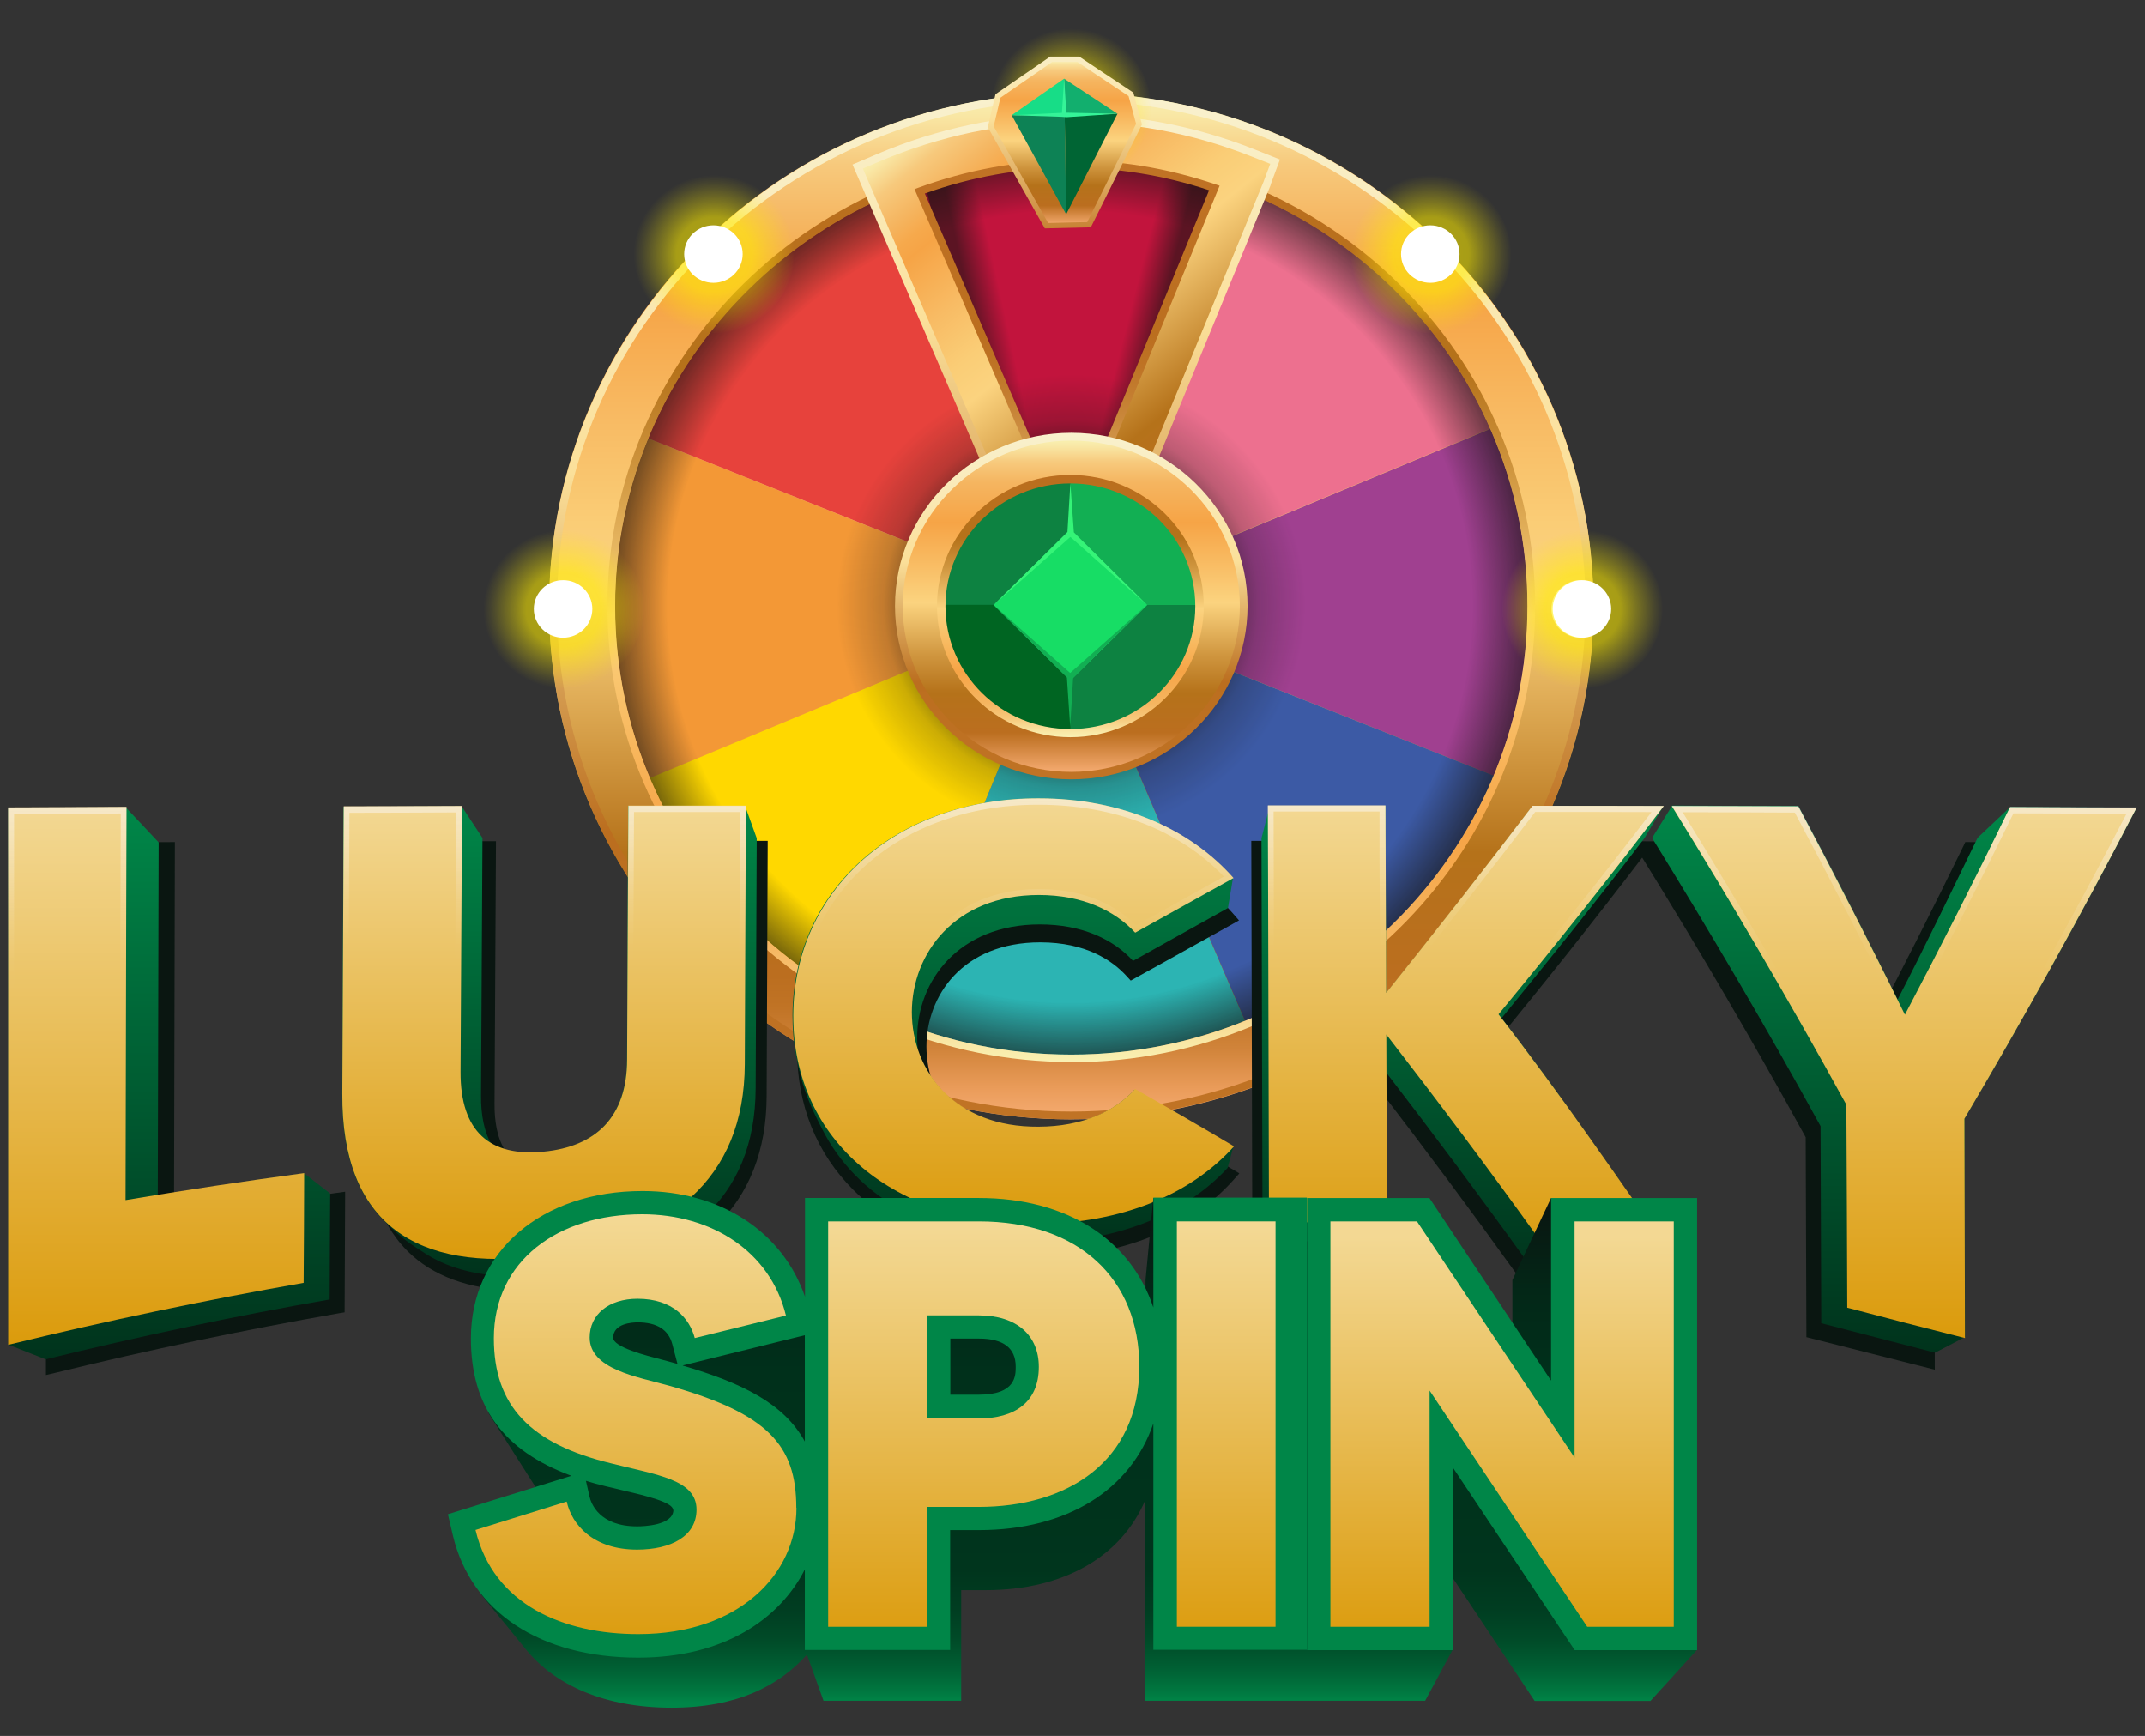 <svg width="131" height="106" viewBox="0 0 131 106" fill="none" xmlns="http://www.w3.org/2000/svg">
<rect x="0" y="0" width="131" height="106" fill="#333333" stroke="none"/>
<g clip-path="url(#clip0_745_57418)">
<g clip-path="url(#clip1_745_57418)">
<mask id="mask0_745_57418" style="mask-type:luminance" maskUnits="userSpaceOnUse" x="0" y="0" width="131" height="106">
<path d="M131 0H0V106H131V0Z" fill="white"/>
</mask>
<g mask="url(#mask0_745_57418)">
<path d="M65.426 68.351C83.039 68.351 97.318 54.318 97.318 37.008C97.318 19.698 83.039 5.665 65.426 5.665C47.813 5.665 33.534 19.698 33.534 37.008C33.534 54.318 47.813 68.351 65.426 68.351Z" fill="url(#paint0_linear_745_57418)"/>
<path d="M65.122 36.953L39.58 26.77C36.737 33.706 36.983 41.116 39.692 47.522L65.122 36.953Z" fill="#F39836"/>
<path d="M54.334 11.882C47.873 14.632 42.456 19.79 39.59 26.714C39.59 26.725 39.578 26.747 39.568 26.759L65.111 36.942L54.334 11.882Z" fill="#E7423C"/>
<path d="M75.607 11.517C68.472 8.756 60.863 9.098 54.334 11.881L65.111 36.941L75.607 11.517Z" fill="#C2143D"/>
<path d="M39.681 47.511C42.4 53.95 47.614 59.373 54.661 62.267L65.112 36.942L39.681 47.511Z" fill="#FFD800"/>
<path d="M75.607 11.517L65.112 36.941L91.014 26.172C88.216 19.789 82.968 14.432 75.889 11.616C75.799 11.583 75.698 11.55 75.597 11.505L75.608 11.516L75.607 11.517Z" fill="#ED708F"/>
<path d="M91.228 47.356C91.228 47.356 91.24 47.323 91.25 47.312C94.172 40.245 93.869 32.679 91.026 26.186L65.124 36.954L91.24 47.369L91.228 47.358V47.356Z" fill="#A04090"/>
<path d="M65.112 36.953L54.661 62.277C54.751 62.321 54.853 62.355 54.942 62.398C61.988 65.204 69.517 64.972 76.034 62.332L65.112 36.942V36.953Z" fill="#2CB4B3"/>
<path d="M65.123 36.953L76.045 62.343C82.708 59.648 88.305 54.436 91.237 47.368L65.123 36.953Z" fill="#3C5AA5"/>
<path style="mix-blend-mode:multiply" d="M56.357 10.611L60.976 30.292L65.551 30.38L60.966 10.445L56.358 10.611H56.357Z" fill="url(#paint1_linear_745_57418)"/>
<path style="mix-blend-mode:multiply" d="M69.169 30.215L73.935 11.274L69.9 9.175L64.888 28.79L69.169 30.215Z" fill="url(#paint2_linear_745_57418)"/>
<path style="mix-blend-mode:multiply" d="M65.427 64.397C80.819 64.397 93.296 52.134 93.296 37.008C93.296 21.882 80.819 9.619 65.427 9.619C50.035 9.619 37.558 21.882 37.558 37.008C37.558 52.134 50.035 64.397 65.427 64.397Z" fill="url(#paint3_radial_745_57418)"/>
<path style="mix-blend-mode:multiply" d="M65.426 50.934C73.32 50.934 79.72 44.645 79.72 36.885C79.72 29.126 73.32 22.837 65.426 22.837C57.532 22.837 51.131 29.126 51.131 36.885C51.131 44.645 57.532 50.934 65.426 50.934Z" fill="url(#paint4_radial_745_57418)"/>
<path d="M65.426 68.35C47.85 68.35 33.545 54.291 33.545 37.017C33.545 19.744 47.84 5.674 65.426 5.674C83.011 5.674 97.306 19.733 97.306 37.007C97.306 54.28 83.001 68.339 65.426 68.339V68.35ZM65.426 6.138C48.109 6.138 34.017 19.988 34.017 37.007C34.017 54.026 48.109 67.875 65.426 67.875C82.742 67.875 96.834 54.026 96.834 37.007C96.834 19.988 82.742 6.138 65.426 6.138Z" fill="url(#paint5_linear_745_57418)"/>
<path d="M65.426 64.849C49.806 64.849 37.097 52.358 37.097 37.007C37.097 21.655 49.806 9.176 65.426 9.176C81.045 9.176 93.755 21.667 93.755 37.018C93.755 52.37 81.045 64.861 65.426 64.861V64.849ZM65.426 9.64C50.065 9.64 37.569 21.921 37.569 37.018C37.569 52.116 50.065 64.397 65.426 64.397C80.787 64.397 93.284 52.116 93.284 37.018C93.284 21.921 80.788 9.64 65.426 9.64Z" fill="url(#paint6_linear_745_57418)"/>
<path d="M77.394 11.198L65.415 40.333L52.391 10.171L53.705 9.619C61.044 6.505 69.157 6.405 76.551 9.354L77.888 9.884L77.394 11.22V11.198ZM65.348 32.933L74.17 11.486C68.315 9.487 62.01 9.553 56.167 11.684L65.348 32.933Z" fill="url(#paint7_linear_745_57418)"/>
<path d="M77.608 11.285L65.415 40.95L52.065 10.049L53.593 9.397C60.987 6.261 69.168 6.162 76.619 9.122L78.169 9.74L77.596 11.286H77.608V11.285ZM65.404 39.713L77.159 11.12L77.575 10.005L76.451 9.563C69.113 6.647 61.067 6.747 53.786 9.828L52.695 10.292L65.404 39.713Z" fill="url(#paint8_linear_745_57418)"/>
<path d="M74.484 11.341L65.348 33.55L55.852 11.55L56.088 11.462C62.01 9.297 68.292 9.231 74.248 11.263L74.484 11.341ZM65.336 32.314L73.843 11.617C68.145 9.729 62.155 9.795 56.481 11.816L65.336 32.314Z" fill="url(#paint9_linear_745_57418)"/>
<path d="M65.37 11.396C68.089 11.396 70.293 9.23 70.293 6.559C70.293 3.888 68.089 1.722 65.37 1.722C62.651 1.722 60.448 3.888 60.448 6.559C60.448 9.23 62.651 11.396 65.37 11.396Z" fill="url(#paint10_radial_745_57418)"/>
<path d="M65.37 8.315C66.357 8.315 67.157 7.528 67.157 6.559C67.157 5.589 66.357 4.803 65.37 4.803C64.384 4.803 63.584 5.589 63.584 6.559C63.584 7.528 64.384 8.315 65.37 8.315Z" fill="white"/>
<path d="M43.57 20.353C46.289 20.353 48.492 18.187 48.492 15.516C48.492 12.845 46.289 10.679 43.57 10.679C40.851 10.679 38.648 12.845 38.648 15.516C38.648 18.187 40.851 20.353 43.57 20.353Z" fill="url(#paint11_radial_745_57418)"/>
<path d="M43.57 17.271C44.557 17.271 45.357 16.484 45.357 15.515C45.357 14.546 44.557 13.759 43.57 13.759C42.583 13.759 41.783 14.546 41.783 15.515C41.783 16.484 42.583 17.271 43.57 17.271Z" fill="white"/>
<path d="M34.389 42.022C37.108 42.022 39.312 39.856 39.312 37.185C39.312 34.514 37.108 32.348 34.389 32.348C31.67 32.348 29.467 34.514 29.467 37.185C29.467 39.856 31.67 42.022 34.389 42.022Z" fill="url(#paint12_radial_745_57418)"/>
<path d="M34.388 38.939C35.375 38.939 36.175 38.153 36.175 37.183C36.175 36.214 35.375 35.427 34.388 35.427C33.401 35.427 32.601 36.214 32.601 37.183C32.601 38.153 33.401 38.939 34.388 38.939Z" fill="white"/>
<path d="M96.532 42.022C99.251 42.022 101.454 39.856 101.454 37.185C101.454 34.514 99.25 32.348 96.532 32.348C93.814 32.348 91.609 34.514 91.609 37.185C91.609 39.856 93.812 42.022 96.532 42.022Z" fill="url(#paint13_radial_745_57418)"/>
<path d="M96.532 38.939C97.518 38.939 98.319 38.153 98.319 37.183C98.319 36.214 97.518 35.427 96.532 35.427C95.545 35.427 94.745 36.214 94.745 37.183C94.745 38.153 95.545 38.939 96.532 38.939Z" fill="white"/>
<path d="M96.612 42.022C99.331 42.022 101.535 39.856 101.535 37.185C101.535 34.514 99.331 32.348 96.612 32.348C93.893 32.348 91.689 34.514 91.689 37.185C91.689 39.856 93.893 42.022 96.612 42.022Z" fill="url(#paint14_radial_745_57418)"/>
<path d="M96.612 38.939C97.599 38.939 98.399 38.153 98.399 37.183C98.399 36.214 97.599 35.427 96.612 35.427C95.625 35.427 94.825 36.214 94.825 37.183C94.825 38.153 95.625 38.939 96.612 38.939Z" fill="white"/>
<path d="M87.351 20.353C90.07 20.353 92.273 18.187 92.273 15.516C92.273 12.845 90.07 10.679 87.351 10.679C84.632 10.679 82.428 12.845 82.428 15.516C82.428 18.187 84.632 20.353 87.351 20.353Z" fill="url(#paint15_radial_745_57418)"/>
<path d="M87.351 17.271C88.338 17.271 89.138 16.484 89.138 15.515C89.138 14.546 88.338 13.759 87.351 13.759C86.364 13.759 85.564 14.546 85.564 15.515C85.564 16.484 86.364 17.271 87.351 17.271Z" fill="white"/>
<path d="M65.427 47.2C71.155 47.2 75.799 42.636 75.799 37.007C75.799 31.377 71.155 26.813 65.427 26.813C59.698 26.813 55.054 31.377 55.054 37.007C55.054 42.636 59.698 47.2 65.427 47.2Z" fill="url(#paint16_linear_745_57418)"/>
<path d="M65.37 44.949C69.832 44.949 73.45 41.393 73.45 37.008C73.45 32.623 69.832 29.067 65.37 29.067C60.908 29.067 57.291 32.623 57.291 37.008C57.291 41.393 60.908 44.949 65.37 44.949Z" fill="#0D8241"/>
<path d="M65.426 47.588C59.492 47.588 54.66 42.839 54.66 37.008C54.66 31.177 59.492 26.428 65.426 26.428C71.36 26.428 76.191 31.177 76.191 37.008C76.191 42.839 71.36 47.588 65.426 47.588ZM65.426 26.902C59.75 26.902 55.132 31.442 55.132 37.018C55.132 42.595 59.75 47.134 65.426 47.134C71.101 47.134 75.719 42.595 75.719 37.018C75.719 31.442 71.101 26.902 65.426 26.902Z" fill="url(#paint17_linear_745_57418)"/>
<path d="M65.37 29.067C60.932 29.067 57.334 32.59 57.29 36.942H65.37V29.067Z" fill="#0D8241"/>
<path d="M65.37 36.942V44.96C69.831 44.96 73.451 41.404 73.451 37.02V36.954H65.37V36.943V36.942Z" fill="#0D8241"/>
<path d="M73.451 36.942C73.417 32.59 69.81 29.067 65.37 29.067V36.942H73.451Z" fill="#12AF53"/>
<path d="M57.291 36.942V37.008C57.291 41.393 60.909 44.949 65.371 44.949V36.93H57.291V36.942Z" fill="#006522"/>
<path d="M70.062 36.944L65.374 32.337L60.685 36.944L65.374 41.552L70.062 36.944Z" fill="#17DD65"/>
<path d="M65.37 45.014C60.875 45.014 57.223 41.425 57.223 37.008C57.223 32.591 60.876 29.002 65.37 29.002C69.864 29.002 73.517 32.591 73.517 37.008C73.517 41.425 69.864 45.014 65.37 45.014ZM65.37 29.52C61.168 29.52 57.74 32.877 57.74 37.019C57.74 41.16 61.157 44.517 65.37 44.517C69.583 44.517 73 41.16 73 37.019C73 32.877 69.583 29.52 65.37 29.52Z" fill="url(#paint18_linear_745_57418)"/>
<path d="M65.37 29.519L65.191 32.489L60.684 36.94L65.37 32.787L70.045 36.94L65.584 32.511L65.37 29.519Z" fill="#35F477"/>
<path d="M65.359 44.374L65.539 41.392L70.046 36.941L65.359 41.094L60.685 36.941L65.158 41.369L65.359 44.374Z" fill="#12AF53"/>
<path d="M60.504 7.73L63.909 13.77L66.516 13.704L69.562 7.575L69.068 5.753L65.865 3.611H64.202L60.954 5.853L60.516 7.731L60.504 7.73Z" fill="url(#paint19_linear_745_57418)"/>
<path d="M64.989 4.803L61.786 7.034L65.022 6.989L64.988 4.802L64.989 4.803Z" fill="#17DD87"/>
<path d="M61.786 7.033L65.113 13.086L65.023 6.99L61.787 7.035L61.786 7.033Z" fill="#0D8255"/>
<path d="M65.112 13.086L68.247 6.945L65.022 6.99L65.112 13.086Z" fill="#006534"/>
<path d="M64.988 4.803L65.022 6.99L68.247 6.945L64.988 4.803Z" fill="#12AF6E"/>
<path d="M69.743 7.597L66.619 13.881L63.809 13.947L60.325 7.763L60.797 5.752L64.135 3.456H65.911L69.215 5.653L69.743 7.597ZM66.405 13.55L69.383 7.565L68.923 5.864L65.809 3.788H64.247L61.1 5.963L60.685 7.719L64.012 13.616L66.405 13.561V13.55Z" fill="url(#paint20_linear_745_57418)"/>
<path d="M64.843 7.133L61.786 7.034L64.855 6.891L64.989 4.804L65.124 6.88L68.248 6.946L65.134 7.156L64.843 7.133Z" fill="#35F498"/>
<path d="M10.627 74.33L10.681 51.419L2.805 51.452V83.963L3.404 83.822C9.092 82.425 14.889 81.214 20.644 80.2L21.046 80.134L21.079 72.77L20.525 72.846C17.228 73.294 13.9 73.796 10.627 74.341V74.33Z" fill="#0A1611"/>
<path d="M38.971 66.682C38.96 69.694 37.492 71.286 34.511 71.58C33.097 71.722 32.02 71.46 31.313 70.817C30.562 70.129 30.193 68.974 30.203 67.38L30.291 51.365L22.415 51.387L22.328 68.669C22.307 72.29 23.274 74.985 25.199 76.687C26.799 78.095 29.061 78.814 31.91 78.814C32.748 78.814 33.651 78.748 34.585 78.629C42.569 77.636 46.8 73.588 46.821 66.934L46.886 51.344H39.044L38.967 66.694V66.683L38.971 66.682Z" fill="#0A1611"/>
<path d="M69.404 67.97L69.067 67.785L68.806 68.069C67.588 69.4 65.76 70.12 63.509 70.132C61.355 70.132 59.561 69.487 58.332 68.255C57.201 67.132 56.58 65.583 56.58 63.902C56.58 60.837 58.766 57.542 63.53 57.542C66.326 57.542 67.936 58.655 68.795 59.594L69.056 59.878L71.242 58.667C72.547 57.947 73.841 57.216 75.147 56.496L75.668 56.202L75.277 55.754C72.535 52.645 68.358 50.933 63.529 50.933H63.454C54.926 50.933 48.715 56.464 48.682 64.09C48.672 67.45 49.857 70.418 52.131 72.676C54.785 75.316 58.743 76.778 63.258 76.778H63.508C68.435 76.734 72.612 75.076 75.298 72.087L75.69 71.65L75.179 71.345C73.362 70.275 71.469 69.174 69.392 67.995L69.403 67.973L69.404 67.97Z" fill="#0A1611"/>
<path d="M128.509 51.452L120.024 51.419L119.895 51.692C118.045 55.489 116.131 59.285 114.194 62.962C112.334 59.198 110.377 55.391 108.376 51.638L108.234 51.387L92.147 51.354L92.006 51.551C89.635 54.671 87.112 57.9 84.305 61.414L84.261 51.344H76.419L76.484 76.546L76.941 76.568C79.236 76.666 81.553 76.808 83.837 76.96L84.358 76.993L84.315 66.629C87.24 70.437 89.905 74.015 92.439 77.549L92.57 77.724L92.787 77.746C95.463 78.03 98.16 78.76 100.825 79.131L101.913 79.284L101.282 78.379C98.085 73.796 94.724 68.833 91.014 64.053C94.376 59.973 97.41 56.143 100.292 52.368C103.881 58.162 107.145 63.747 110.276 69.443L110.32 81.65L118.162 83.636L118.129 70.272C121.609 64.391 124.883 58.467 128.146 52.172L128.505 51.473V51.451L128.509 51.452Z" fill="#0A1611"/>
<path d="M18.577 71.646C15.608 72.05 12.584 72.541 9.636 73.021C9.647 67.097 9.69 51.436 9.69 51.436C9.149 50.85 7.722 49.346 7.722 49.346C7.722 49.346 1.293 49.349 0.511 49.357V82.108C1.218 82.382 2.077 82.73 2.784 83.004C8.495 81.607 14.367 80.352 20.133 79.349C20.133 77.298 20.154 74.93 20.166 72.879C19.665 72.487 19.121 72.083 18.577 71.646Z" fill="url(#paint21_linear_745_57418)"/>
<path d="M45.509 49.238C43.127 49.238 40.745 49.215 38.363 49.215C38.342 54.387 38.309 59.557 38.287 64.729C38.266 68.232 36.362 70.031 33.175 70.348C31.87 70.479 30.804 70.305 29.977 69.814C29.574 69.072 29.368 68.101 29.378 66.879C29.411 61.707 29.433 56.34 29.466 51.168L28.204 49.248C25.8 49.248 23.385 49.259 20.981 49.271C20.948 55.118 20.927 60.977 20.894 66.824C20.873 70.435 21.818 72.999 23.559 74.647C24.625 75.716 25.158 76.011 26.028 76.579C28.029 77.845 30.813 78.215 34.229 77.768C41.669 76.841 46.129 73.274 46.15 66.444C46.171 61.415 46.193 56.2 46.215 51.181L45.518 49.249L45.508 49.239L45.509 49.238Z" fill="url(#paint22_linear_745_57418)"/>
<path d="M75.332 70.032C73.374 68.875 71.253 67.654 69.296 66.541C68.034 67.905 66.065 68.81 63.422 68.821C59.408 68.854 56.95 66.759 56.059 64.14C56.026 63.879 56.015 63.616 56.015 63.355C56.015 59.897 58.549 56.448 63.509 56.448C66.065 56.448 67.98 57.343 69.198 58.674C71.133 57.594 73.059 56.525 74.995 55.445L75.299 53.623C72.645 50.623 68.424 48.758 63.399 48.758C54.709 48.724 48.432 54.376 48.4 62.002C48.4 62.831 48.465 63.638 48.607 64.412C49.053 66.693 49.531 67.631 50.38 69.267C52.631 73.403 57.428 75.923 63.454 75.857C68.283 75.813 72.405 74.101 74.972 71.318L75.32 70.031H75.331L75.332 70.032Z" fill="url(#paint23_linear_745_57418)"/>
<path d="M91.692 62.188C94.584 58.653 97.543 54.976 100.437 51.168L101.578 49.237C99.011 49.237 96.162 49.226 93.595 49.226C90.615 53.154 87.646 56.94 84.654 60.65C84.644 56.842 84.621 53.023 84.611 49.205H77.552L77.041 51.18C77.062 59.123 77.085 67.709 77.106 75.651C78.868 75.728 80.63 75.836 82.381 75.956L84.709 76.153C84.698 73.338 84.687 68.33 84.676 65.515C87.482 69.159 90.288 72.911 93.106 76.829C95.706 77.102 98.588 77.789 101.176 78.17L102.481 77.21C98.946 72.148 95.258 66.736 91.724 62.188H91.692Z" fill="url(#paint24_linear_745_57418)"/>
<path d="M120.014 81.65C120.003 77.865 119.992 71.908 119.982 68.297C123.473 62.405 126.965 56.121 130.489 49.313C128.074 49.313 125.17 49.291 122.766 49.28L120.776 51.156C119.221 54.353 117.448 58.041 115.893 61.03C113.87 56.95 111.847 53.011 109.824 49.214C107.311 49.214 104.635 49.204 102.123 49.192L100.895 51.167C104.267 56.623 107.822 62.634 111.184 68.765C111.194 72.289 111.217 77.264 111.227 80.799L118.179 82.598L120.016 81.638V81.649L120.014 81.65Z" fill="url(#paint25_linear_745_57418)"/>
<path d="M18.577 71.646C18.577 73.872 18.556 76.109 18.544 78.334C12.508 79.393 6.482 80.657 0.499 82.119V49.301C2.903 49.301 5.318 49.279 7.722 49.269C7.701 57.276 7.689 65.284 7.668 73.281C11.3 72.67 14.933 72.124 18.577 71.633V71.644V71.646Z" fill="url(#paint26_linear_745_57418)"/>
<path d="M45.551 49.193C45.53 54.452 45.508 59.71 45.487 64.968C45.465 72.038 40.843 75.725 33.142 76.686C25.452 77.689 20.862 74.744 20.906 66.79C20.939 60.942 20.96 55.084 20.993 49.236C23.397 49.236 25.812 49.226 28.216 49.214C28.183 54.625 28.162 60.026 28.128 65.437C28.107 69.124 29.945 70.641 33.187 70.325C36.385 70.019 38.288 68.219 38.299 64.707C38.321 59.535 38.354 54.364 38.375 49.193H45.554H45.551Z" fill="url(#paint27_linear_745_57418)"/>
<path d="M69.329 66.497C71.341 67.643 73.353 68.798 75.365 69.999C72.711 72.955 68.491 74.69 63.423 74.733C54.678 74.831 48.413 69.671 48.445 61.991C48.478 54.365 54.753 48.714 63.444 48.747C68.48 48.747 72.679 50.602 75.332 53.612C73.331 54.725 71.329 55.838 69.329 56.951C68.067 55.587 66.088 54.649 63.444 54.649C58.321 54.649 55.7 58.216 55.689 61.794C55.689 65.384 58.289 68.842 63.434 68.798C66.088 68.788 68.078 67.871 69.339 66.485L69.329 66.497Z" fill="url(#paint28_linear_745_57418)"/>
<path d="M94.063 75.76C90.931 71.386 87.787 67.207 84.665 63.17C84.676 67.098 84.698 71.014 84.709 74.942C82.305 74.767 79.901 74.637 77.498 74.527C77.477 66.082 77.454 57.639 77.433 49.184H84.612C84.623 52.991 84.645 56.81 84.656 60.628C87.635 56.907 90.617 53.122 93.597 49.205C96.272 49.205 98.948 49.205 101.614 49.215C98.252 53.645 94.891 57.856 91.519 61.937C95.174 66.628 98.828 71.952 102.483 77.189C99.688 76.807 96.881 76.055 94.076 75.76H94.065H94.063Z" fill="url(#paint29_linear_745_57418)"/>
<path d="M119.971 68.308C119.982 72.127 119.994 77.877 120.004 81.706C117.633 81.106 115.241 80.495 112.815 79.851C112.804 76.196 112.782 71.101 112.76 67.457C109.215 60.998 105.658 54.965 102.101 49.226C104.679 49.226 107.245 49.237 109.823 49.248C111.998 53.328 114.173 57.551 116.338 61.959C118.47 57.911 120.612 53.7 122.755 49.293C125.333 49.293 127.9 49.316 130.479 49.326C126.953 56.144 123.452 62.429 119.96 68.331L119.971 68.308Z" fill="url(#paint30_linear_745_57418)"/>
<g opacity="0.54">
<path d="M7.722 49.281C5.318 49.281 2.903 49.304 0.499 49.314V82.132C6.482 80.67 12.508 79.404 18.544 78.347C18.544 76.121 18.566 73.884 18.577 71.659C14.934 72.15 11.3 72.706 7.668 73.307C7.689 65.299 7.701 57.291 7.722 49.294V49.284V49.281ZM7.722 73.675C11.192 73.097 14.726 72.552 18.218 72.083L18.197 78.018C12.411 79.032 6.581 80.254 0.859 81.651V49.696C3.034 49.696 5.199 49.673 7.375 49.673L7.354 57.267L7.321 73.315V73.763L7.734 73.697L7.723 73.674L7.722 73.675Z" fill="url(#paint31_linear_745_57418)"/>
<path d="M38.297 64.718C38.276 68.221 36.383 70.021 33.184 70.338C32.913 70.36 32.64 70.381 32.39 70.381C29.65 70.381 28.116 68.821 28.137 65.45C28.17 60.038 28.191 54.638 28.224 49.227C25.82 49.227 23.405 49.238 21.001 49.249C20.968 55.097 20.947 60.955 20.914 66.803C20.881 73.764 24.384 76.894 30.42 76.894C31.28 76.894 32.193 76.828 33.161 76.709C40.861 75.749 45.474 72.051 45.505 64.992C45.527 59.733 45.549 54.474 45.57 49.215H38.391C38.37 54.387 38.337 59.557 38.316 64.729L38.295 64.718H38.297ZM38.689 56.962L38.722 49.586H45.194L45.129 64.98C45.108 71.515 41.061 75.334 33.099 76.327C32.153 76.447 31.239 76.511 30.401 76.511C27.324 76.511 24.996 75.672 23.473 74.024C21.982 72.409 21.243 69.988 21.254 66.802L21.341 49.63C23.516 49.63 25.681 49.619 27.857 49.608L27.813 57.3L27.77 65.438C27.77 67.216 28.172 68.58 28.998 69.474C29.782 70.326 30.913 70.751 32.37 70.751C32.631 70.751 32.914 70.74 33.197 70.707C36.732 70.369 38.614 68.296 38.636 64.717L38.679 56.96H38.69L38.689 56.962Z" fill="url(#paint32_linear_745_57418)"/>
<path d="M63.434 68.81H63.336C58.256 68.81 55.679 65.363 55.689 61.806C55.689 58.228 58.31 54.66 63.444 54.66H63.465C66.108 54.66 68.078 55.599 69.339 56.962C71.341 55.849 73.342 54.736 75.343 53.624C72.689 50.612 68.491 48.758 63.455 48.758H63.379C54.732 48.758 48.489 54.399 48.456 62.002C48.423 69.596 54.568 74.745 63.183 74.745H63.434C68.502 74.701 72.723 72.966 75.376 70.01C73.364 68.821 71.351 67.653 69.339 66.509C68.078 67.894 66.099 68.811 63.434 68.822V68.81ZM74.789 70.087C72.147 72.804 68.133 74.309 63.434 74.353H63.183C58.463 74.353 54.428 72.792 51.806 69.966C49.838 67.828 48.794 65.079 48.804 62.002C48.837 54.551 54.96 49.14 63.369 49.14H63.445C68.058 49.14 72.049 50.7 74.747 53.526C73.452 54.246 72.159 54.966 70.864 55.686L69.385 56.505C68.33 55.446 66.481 54.29 63.457 54.29H63.436C58.127 54.29 55.343 58.076 55.333 61.819C55.333 63.706 55.996 65.473 57.226 66.794C58.683 68.375 60.794 69.204 63.338 69.204H63.436C65.915 69.194 67.971 68.419 69.397 66.978C71.311 68.069 73.084 69.095 74.781 70.099L74.792 70.088L74.789 70.087Z" fill="url(#paint33_linear_745_57418)"/>
<path d="M101.611 49.216C98.936 49.216 96.259 49.206 93.594 49.206C90.614 53.134 87.645 56.919 84.653 60.629C84.642 56.821 84.62 53.003 84.609 49.185H77.43C77.452 57.629 77.474 66.073 77.495 74.528C79.899 74.638 82.303 74.768 84.706 74.943C84.696 71.015 84.673 67.099 84.663 63.171C87.795 67.219 90.927 71.386 94.06 75.761C96.867 76.056 99.673 76.808 102.468 77.19C98.813 71.953 95.159 66.64 91.504 61.938C94.876 57.846 98.237 53.646 101.598 49.216H101.609H101.611ZM101.676 76.698C99.207 76.37 96.705 75.661 94.236 75.4C91.354 71.385 88.308 67.293 84.926 62.919L84.294 62.1V63.159L84.327 69.04L84.349 74.516C82.184 74.363 80.009 74.243 77.845 74.145L77.78 49.554H84.252V52.751L84.296 60.617V61.631L84.915 60.868C88.168 56.82 91.06 53.122 93.758 49.577C96.129 49.577 98.49 49.577 100.861 49.587C97.881 53.493 94.726 57.454 91.246 61.676L91.039 61.927L91.235 62.178C95.009 67.022 98.425 72.051 101.677 76.688V76.699L101.676 76.698Z" fill="url(#paint34_linear_745_57418)"/>
<path d="M130.489 49.303C127.91 49.303 125.345 49.28 122.766 49.27C120.624 53.677 118.481 57.889 116.349 61.937C114.184 57.529 112.009 53.307 109.833 49.226C107.256 49.226 104.689 49.215 102.112 49.204C105.669 54.942 109.225 60.975 112.771 67.434C112.782 71.089 112.804 76.184 112.825 79.828C115.229 80.253 117.621 81.192 120.015 81.683C120.004 77.865 119.992 72.115 119.983 68.286C123.474 62.395 126.977 56.099 130.501 49.281L130.49 49.304L130.489 49.303ZM119.612 68.307L119.644 81.236C117.502 80.799 115.327 79.894 113.163 79.511L113.13 71.079V67.434L113.119 67.337L113.065 67.249C109.833 61.358 106.451 55.575 102.764 49.597C105.048 49.597 107.333 49.608 109.616 49.619C111.824 53.765 113.978 57.977 116.024 62.123L116.328 62.734L116.644 62.134C118.786 58.065 120.919 53.865 122.964 49.664C125.27 49.664 127.565 49.687 129.871 49.687C126.553 56.08 123.204 62.113 119.657 68.102L119.603 68.2V68.309H119.614L119.612 68.307Z" fill="url(#paint35_linear_745_57418)"/>
</g>
<path d="M100.817 78.16L94.726 73.152L92.366 78.16V88.197L85.676 78.16L70.438 73.152L69.959 78.16V83.823C68.512 80.288 64.999 78.16 60.225 78.16H50.305L50.066 82.743C48.533 79.677 45.269 77.768 41.256 77.768C35.49 77.768 31.466 81.225 31.466 86.179C31.466 86.67 31.499 87.139 31.553 87.587L29.813 86.256L32.695 90.783C33.587 92.125 34.978 93.161 36.892 93.914L30.149 96.009L30.453 97.307C30.497 97.471 30.551 97.634 30.595 97.798L29.269 97.22L32.031 100.613C33.891 102.959 37.035 104.278 41.016 104.278C44.997 104.278 47.564 102.947 49.282 101.039L50.294 103.853H58.701V97.1H60.202C64.977 97.1 68.48 95.037 69.938 91.612V103.853H87.036L88.711 100.754L87.036 100.624V93.827L93.725 103.864H100.796L103.623 100.765L100.796 78.17L100.817 78.16Z" fill="url(#paint36_linear_745_57418)"/>
<path d="M70.45 79.872C69.069 75.705 65.185 73.152 59.79 73.152H49.164V79.186C47.815 75.236 44.02 72.727 39.245 72.727C33.066 72.727 28.759 76.425 28.759 81.727C28.759 85.873 30.727 88.578 34.893 90.117L27.355 92.463L27.66 93.76C28.769 98.43 33 101.223 38.983 101.223C44.204 101.223 47.63 98.854 49.152 95.833V100.754H58.027V93.433H59.779C65.184 93.433 69.056 90.968 70.438 86.92V100.744H79.813V73.13H70.438V79.851L70.449 79.873L70.45 79.872ZM58.039 81.738H59.79C61.281 81.738 62.032 82.316 62.032 83.45C62.032 84.006 62.032 85.163 59.79 85.163H58.039V81.726V81.738ZM41.126 92.191C41.126 93.15 39.288 93.205 38.918 93.205C36.601 93.205 36.101 91.808 36.003 91.383L35.785 90.423C36.167 90.543 36.557 90.652 36.972 90.75C37.363 90.848 37.743 90.935 38.114 91.023C39.376 91.318 41.105 91.732 41.105 92.191H41.126ZM41.234 83.244C40.984 83.168 40.701 83.103 40.429 83.026C39.462 82.775 37.45 82.263 37.45 81.685C37.45 80.812 38.603 80.746 38.951 80.746C40.114 80.746 40.832 81.194 41.061 82.088L41.376 83.288C41.376 83.288 41.278 83.255 41.234 83.244ZM41.702 83.375L49.152 81.532V88.023C47.88 85.7 45.313 84.445 41.702 83.387V83.375Z" fill="url(#paint37_linear_745_57418)"/>
<path d="M94.726 73.153V84.303L87.297 73.153H79.824V100.766H88.732V89.616L96.172 100.766H103.645V73.153H94.726Z" fill="url(#paint38_linear_745_57418)"/>
<path d="M48.641 92.081C48.641 96.107 45.15 99.784 38.983 99.784C34.437 99.784 30.14 98.017 29.041 93.424L34.61 91.689C34.925 93.107 36.23 94.624 38.906 94.624C40.983 94.624 42.538 93.805 42.538 92.18C42.538 90.337 40.103 90.064 37.317 89.355C32.38 88.154 30.161 85.853 30.161 81.718C30.161 76.983 34.077 74.146 39.221 74.146C43.452 74.146 47.042 76.404 47.999 80.332L42.43 81.706C42.115 80.506 41.092 79.306 38.939 79.306C37.177 79.306 36.013 80.266 36.013 81.673C36.013 83.615 38.939 84.073 40.843 84.608C46.869 86.31 48.631 88.219 48.631 92.071L48.641 92.081Z" fill="url(#paint39_linear_745_57418)"/>
<path d="M69.579 83.462C69.579 89.299 65.141 92.015 59.779 92.015H56.603V99.335H50.577V74.581H59.779C65.913 74.581 69.579 78.115 69.579 83.45V83.462ZM63.444 83.462C63.444 81.553 62.106 80.32 59.779 80.32H56.603V86.615H59.779C61.964 86.615 63.444 85.622 63.444 83.473V83.462Z" fill="url(#paint40_linear_745_57418)"/>
<path d="M77.9 74.581V99.335H71.874V74.581H77.9Z" fill="url(#paint41_linear_745_57418)"/>
<path d="M102.22 74.581V99.335H96.934L87.309 84.913V99.335H81.251V74.581H86.537L96.162 89.004V74.581H102.22Z" fill="url(#paint42_linear_745_57418)"/>
</g>
</g>
</g>
<defs>
<linearGradient id="paint0_linear_745_57418" x1="65.426" y1="68.351" x2="65.426" y2="5.664" gradientUnits="userSpaceOnUse">
<stop stop-color="#F6AC72"/>
<stop offset="0.03" stop-color="#EA9C5A"/>
<stop offset="0.07" stop-color="#D08339"/>
<stop offset="0.11" stop-color="#C07325"/>
<stop offset="0.14" stop-color="#BB6E1F"/>
<stop offset="0.26" stop-color="#B5721A"/>
<stop offset="0.35" stop-color="#CF953E"/>
<stop offset="0.51" stop-color="#FBD37F"/>
<stop offset="0.58" stop-color="#FACD76"/>
<stop offset="0.68" stop-color="#F8BB64"/>
<stop offset="0.8" stop-color="#F6A446"/>
<stop offset="0.83" stop-color="#F6A94C"/>
<stop offset="0.87" stop-color="#F5B560"/>
<stop offset="0.93" stop-color="#F7C97C"/>
<stop offset="0.98" stop-color="#F9E8A6"/>
<stop offset="1" stop-color="#F9F1B3"/>
</linearGradient>
<linearGradient id="paint1_linear_745_57418" x1="71.674" y1="18.176" x2="57.908" y2="21.168" gradientUnits="userSpaceOnUse">
<stop offset="0.73" stop-color="#161412" stop-opacity="0"/>
<stop offset="0.87" stop-color="#161412" stop-opacity="0.6"/>
</linearGradient>
<linearGradient id="paint2_linear_745_57418" x1="59.529" y1="17.163" x2="72.349" y2="20.421" gradientUnits="userSpaceOnUse">
<stop offset="0.73" stop-color="#161412" stop-opacity="0"/>
<stop offset="0.87" stop-color="#161412" stop-opacity="0.6"/>
</linearGradient>
<radialGradient id="paint3_radial_745_57418" cx="0" cy="0" r="1" gradientUnits="userSpaceOnUse" gradientTransform="translate(65.346 37.025) scale(27.856 27.376)">
<stop offset="0.88" stop-color="#161412" stop-opacity="0"/>
<stop offset="1" stop-color="#161412" stop-opacity="0.6"/>
</radialGradient>
<radialGradient id="paint4_radial_745_57418" cx="0" cy="0" r="1" gradientUnits="userSpaceOnUse" gradientTransform="translate(65.402 36.898) scale(14.287 14.041)">
<stop offset="0.65" stop-color="#161412" stop-opacity="0.6"/>
<stop offset="0.8" stop-color="#161412" stop-opacity="0.22"/>
<stop offset="1" stop-color="#161412" stop-opacity="0"/>
</radialGradient>
<linearGradient id="paint5_linear_745_57418" x1="65.426" y1="68.35" x2="65.426" y2="5.674" gradientUnits="userSpaceOnUse">
<stop stop-color="#C07325"/>
<stop offset="0.28" stop-color="#BB6E1F"/>
<stop offset="0.63" stop-color="#FBE09A"/>
<stop offset="1" stop-color="#F9F1CE"/>
</linearGradient>
<linearGradient id="paint6_linear_745_57418" x1="65.426" y1="9.176" x2="65.426" y2="64.86" gradientUnits="userSpaceOnUse">
<stop stop-color="#BB6E1F"/>
<stop offset="0.24" stop-color="#B5721A"/>
<stop offset="0.35" stop-color="#CF953E"/>
<stop offset="0.51" stop-color="#FBD37F"/>
<stop offset="0.75" stop-color="#F6A446"/>
<stop offset="0.87" stop-color="#F5B560"/>
<stop offset="0.93" stop-color="#F7C97C"/>
<stop offset="0.98" stop-color="#F9E8A6"/>
<stop offset="1" stop-color="#F9F1B3"/>
</linearGradient>
<linearGradient id="paint7_linear_745_57418" x1="76.669" y1="31.417" x2="56.968" y2="6.544" gradientUnits="userSpaceOnUse">
<stop stop-color="#F6AC72"/>
<stop offset="0.07" stop-color="#D08339"/>
<stop offset="0.11" stop-color="#C07325"/>
<stop offset="0.14" stop-color="#BB6E1F"/>
<stop offset="0.26" stop-color="#B5721A"/>
<stop offset="0.35" stop-color="#CF953E"/>
<stop offset="0.51" stop-color="#FBD37F"/>
<stop offset="0.58" stop-color="#FACD76"/>
<stop offset="0.68" stop-color="#F8BB64"/>
<stop offset="0.8" stop-color="#F6A446"/>
<stop offset="0.83" stop-color="#F6A94C"/>
<stop offset="0.87" stop-color="#F5B560"/>
<stop offset="0.93" stop-color="#F7C97C"/>
<stop offset="0.98" stop-color="#F9E8A6"/>
<stop offset="1" stop-color="#F9F1B3"/>
</linearGradient>
<linearGradient id="paint8_linear_745_57418" x1="65.115" y1="40.95" x2="65.118" y2="6.971" gradientUnits="userSpaceOnUse">
<stop stop-color="#C07325"/>
<stop offset="0.63" stop-color="#FBE09A"/>
<stop offset="1" stop-color="#F9F1CE"/>
</linearGradient>
<linearGradient id="paint9_linear_745_57418" x1="65.168" y1="9.787" x2="65.164" y2="33.551" gradientUnits="userSpaceOnUse">
<stop stop-color="#C07325"/>
<stop offset="0.45" stop-color="#BB6E1F"/>
<stop offset="0.53" stop-color="#BE7325"/>
<stop offset="0.64" stop-color="#C78336"/>
<stop offset="0.77" stop-color="#D59E52"/>
<stop offset="0.9" stop-color="#EAC27A"/>
<stop offset="1" stop-color="#FBE09A"/>
</linearGradient>
<radialGradient id="paint10_radial_745_57418" cx="0" cy="0" r="1" gradientUnits="userSpaceOnUse" gradientTransform="translate(65.422 6.58) scale(4.92 4.835)">
<stop stop-color="#FFED00" stop-opacity="0.6"/>
<stop offset="0.47" stop-color="#FFED00" stop-opacity="0.57"/>
<stop offset="0.64" stop-color="#FFED00" stop-opacity="0.37"/>
<stop offset="0.89" stop-color="#FFED00" stop-opacity="0.1"/>
<stop offset="1" stop-color="#FFED00" stop-opacity="0"/>
</radialGradient>
<radialGradient id="paint11_radial_745_57418" cx="0" cy="0" r="1" gradientUnits="userSpaceOnUse" gradientTransform="translate(43.622 15.536) scale(4.92 4.835)">
<stop stop-color="#FFED00" stop-opacity="0.6"/>
<stop offset="0.47" stop-color="#FFED00" stop-opacity="0.57"/>
<stop offset="0.64" stop-color="#FFED00" stop-opacity="0.37"/>
<stop offset="0.89" stop-color="#FFED00" stop-opacity="0.1"/>
<stop offset="1" stop-color="#FFED00" stop-opacity="0"/>
</radialGradient>
<radialGradient id="paint12_radial_745_57418" cx="0" cy="0" r="1" gradientUnits="userSpaceOnUse" gradientTransform="translate(34.441 37.209) scale(4.92 4.835)">
<stop stop-color="#FFED00" stop-opacity="0.6"/>
<stop offset="0.47" stop-color="#FFED00" stop-opacity="0.57"/>
<stop offset="0.64" stop-color="#FFED00" stop-opacity="0.37"/>
<stop offset="0.89" stop-color="#FFED00" stop-opacity="0.1"/>
<stop offset="1" stop-color="#FFED00" stop-opacity="0"/>
</radialGradient>
<radialGradient id="paint13_radial_745_57418" cx="0" cy="0" r="1" gradientUnits="userSpaceOnUse" gradientTransform="translate(96.585 37.192) scale(0.562 0.552)">
<stop stop-color="#FFED00" stop-opacity="0.6"/>
<stop offset="0.47" stop-color="#FFED00" stop-opacity="0.57"/>
<stop offset="0.64" stop-color="#FFED00" stop-opacity="0.37"/>
<stop offset="0.89" stop-color="#FFED00" stop-opacity="0.1"/>
<stop offset="1" stop-color="#FFED00" stop-opacity="0"/>
</radialGradient>
<radialGradient id="paint14_radial_745_57418" cx="0" cy="0" r="1" gradientUnits="userSpaceOnUse" gradientTransform="translate(96.662 37.21) scale(4.92 4.835)">
<stop stop-color="#FFED00" stop-opacity="0.6"/>
<stop offset="0.47" stop-color="#FFED00" stop-opacity="0.57"/>
<stop offset="0.64" stop-color="#FFED00" stop-opacity="0.37"/>
<stop offset="0.89" stop-color="#FFED00" stop-opacity="0.1"/>
<stop offset="1" stop-color="#FFED00" stop-opacity="0"/>
</radialGradient>
<radialGradient id="paint15_radial_745_57418" cx="0" cy="0" r="1" gradientUnits="userSpaceOnUse" gradientTransform="translate(87.399 15.536) scale(4.92 4.835)">
<stop stop-color="#FFED00" stop-opacity="0.6"/>
<stop offset="0.47" stop-color="#FFED00" stop-opacity="0.57"/>
<stop offset="0.64" stop-color="#FFED00" stop-opacity="0.37"/>
<stop offset="0.89" stop-color="#FFED00" stop-opacity="0.1"/>
<stop offset="1" stop-color="#FFED00" stop-opacity="0"/>
</radialGradient>
<linearGradient id="paint16_linear_745_57418" x1="65.427" y1="47.2" x2="65.427" y2="26.813" gradientUnits="userSpaceOnUse">
<stop stop-color="#F6AC72"/>
<stop offset="0.12" stop-color="#BB6E1F"/>
<stop offset="0.24" stop-color="#B5721A"/>
<stop offset="0.35" stop-color="#CF953E"/>
<stop offset="0.51" stop-color="#FBD37F"/>
<stop offset="0.75" stop-color="#F6A446"/>
<stop offset="0.87" stop-color="#F5B560"/>
<stop offset="0.93" stop-color="#F7C97C"/>
<stop offset="0.98" stop-color="#F9E8A6"/>
<stop offset="1" stop-color="#F9F1B3"/>
</linearGradient>
<linearGradient id="paint17_linear_745_57418" x1="65.426" y1="47.588" x2="65.426" y2="26.428" gradientUnits="userSpaceOnUse">
<stop stop-color="#C07325"/>
<stop offset="0.28" stop-color="#BB6E1F"/>
<stop offset="0.63" stop-color="#FBE09A"/>
<stop offset="1" stop-color="#F9F1CE"/>
</linearGradient>
<linearGradient id="paint18_linear_745_57418" x1="65.37" y1="29" x2="65.37" y2="45.014" gradientUnits="userSpaceOnUse">
<stop stop-color="#BB6E1F"/>
<stop offset="0.24" stop-color="#B5721A"/>
<stop offset="0.35" stop-color="#CF953E"/>
<stop offset="0.51" stop-color="#FBD37F"/>
<stop offset="0.75" stop-color="#F6A446"/>
<stop offset="0.87" stop-color="#F5B560"/>
<stop offset="0.93" stop-color="#F7C97C"/>
<stop offset="0.98" stop-color="#F9E8A6"/>
<stop offset="1" stop-color="#F9F1B3"/>
</linearGradient>
<linearGradient id="paint19_linear_745_57418" x1="65.033" y1="13.771" x2="65.034" y2="3.611" gradientUnits="userSpaceOnUse">
<stop stop-color="#F6AC72"/>
<stop offset="0.12" stop-color="#BB6E1F"/>
<stop offset="0.24" stop-color="#B5721A"/>
<stop offset="0.35" stop-color="#CF953E"/>
<stop offset="0.51" stop-color="#FBD37F"/>
<stop offset="0.75" stop-color="#F6A446"/>
<stop offset="0.87" stop-color="#F5B560"/>
<stop offset="0.93" stop-color="#F7C97C"/>
<stop offset="0.98" stop-color="#F9E8A6"/>
<stop offset="1" stop-color="#F9F1B3"/>
</linearGradient>
<linearGradient id="paint20_linear_745_57418" x1="65.037" y1="15" x2="65.031" y2="2.707" gradientUnits="userSpaceOnUse">
<stop stop-color="#C07325"/>
<stop offset="0.63" stop-color="#FBE09A"/>
<stop offset="1" stop-color="#F9F1CE"/>
</linearGradient>
<linearGradient id="paint21_linear_745_57418" x1="10.338" y1="49.292" x2="10.338" y2="82.993" gradientUnits="userSpaceOnUse">
<stop offset="0.01" stop-color="#008648"/>
<stop offset="1" stop-color="#00331C"/>
</linearGradient>
<linearGradient id="paint22_linear_745_57418" x1="33.555" y1="49.169" x2="33.555" y2="77.94" gradientUnits="userSpaceOnUse">
<stop offset="0.01" stop-color="#008648"/>
<stop offset="1" stop-color="#00331C"/>
</linearGradient>
<linearGradient id="paint23_linear_745_57418" x1="61.866" y1="48.714" x2="61.866" y2="75.85" gradientUnits="userSpaceOnUse">
<stop offset="0.01" stop-color="#008648"/>
<stop offset="1" stop-color="#00331C"/>
</linearGradient>
<linearGradient id="paint24_linear_745_57418" x1="89.761" y1="49.158" x2="89.761" y2="78.161" gradientUnits="userSpaceOnUse">
<stop offset="0.01" stop-color="#008648"/>
<stop offset="1" stop-color="#00331C"/>
</linearGradient>
<linearGradient id="paint25_linear_745_57418" x1="115.691" y1="49.139" x2="115.691" y2="82.589" gradientUnits="userSpaceOnUse">
<stop offset="0.01" stop-color="#008648"/>
<stop offset="1" stop-color="#00331C"/>
</linearGradient>
<linearGradient id="paint26_linear_745_57418" x1="9.538" y1="82.12" x2="9.538" y2="49.27" gradientUnits="userSpaceOnUse">
<stop stop-color="#DB9B0C"/>
<stop offset="1" stop-color="#F3D893"/>
</linearGradient>
<linearGradient id="paint27_linear_745_57418" x1="33.228" y1="76.875" x2="33.228" y2="49.193" gradientUnits="userSpaceOnUse">
<stop stop-color="#DB9B0C"/>
<stop offset="1" stop-color="#F3D893"/>
</linearGradient>
<linearGradient id="paint28_linear_745_57418" x1="61.905" y1="74.736" x2="61.905" y2="48.747" gradientUnits="userSpaceOnUse">
<stop stop-color="#DB9B0C"/>
<stop offset="1" stop-color="#F3D893"/>
</linearGradient>
<linearGradient id="paint29_linear_745_57418" x1="89.957" y1="77.189" x2="89.957" y2="49.184" gradientUnits="userSpaceOnUse">
<stop stop-color="#DB9B0C"/>
<stop offset="1" stop-color="#F3D893"/>
</linearGradient>
<linearGradient id="paint30_linear_745_57418" x1="116.29" y1="81.706" x2="116.29" y2="49.226" gradientUnits="userSpaceOnUse">
<stop stop-color="#DB9B0C"/>
<stop offset="1" stop-color="#F3D893"/>
</linearGradient>
<linearGradient id="paint31_linear_745_57418" x1="9.538" y1="49.281" x2="9.538" y2="82.131" gradientUnits="userSpaceOnUse">
<stop stop-color="#F9F8FB" stop-opacity="0.95"/>
<stop offset="0.06" stop-color="#FAFAFC" stop-opacity="0.7"/>
<stop offset="0.12" stop-color="#FCFBFD" stop-opacity="0.49"/>
<stop offset="0.17" stop-color="#FDFCFD" stop-opacity="0.31"/>
<stop offset="0.21" stop-color="#FDFDFF" stop-opacity="0.18"/>
<stop offset="0.26" stop-color="white" stop-opacity="0.08"/>
<stop offset="0.3" stop-color="white" stop-opacity="0.02"/>
<stop offset="0.34" stop-color="white" stop-opacity="0"/>
</linearGradient>
<linearGradient id="paint32_linear_745_57418" x1="33.245" y1="49.217" x2="33.245" y2="76.894" gradientUnits="userSpaceOnUse">
<stop stop-color="#F9F8FB" stop-opacity="0.95"/>
<stop offset="0.06" stop-color="#FAFAFC" stop-opacity="0.7"/>
<stop offset="0.12" stop-color="#FCFBFD" stop-opacity="0.49"/>
<stop offset="0.17" stop-color="#FDFCFD" stop-opacity="0.31"/>
<stop offset="0.21" stop-color="#FDFDFF" stop-opacity="0.18"/>
<stop offset="0.26" stop-color="white" stop-opacity="0.08"/>
<stop offset="0.3" stop-color="white" stop-opacity="0.02"/>
<stop offset="0.34" stop-color="white" stop-opacity="0"/>
</linearGradient>
<linearGradient id="paint33_linear_745_57418" x1="61.916" y1="48.757" x2="61.916" y2="74.745" gradientUnits="userSpaceOnUse">
<stop stop-color="#F9F8FB" stop-opacity="0.95"/>
<stop offset="0.06" stop-color="#FAFAFC" stop-opacity="0.7"/>
<stop offset="0.12" stop-color="#FCFBFD" stop-opacity="0.49"/>
<stop offset="0.17" stop-color="#FDFCFD" stop-opacity="0.31"/>
<stop offset="0.21" stop-color="#FDFDFF" stop-opacity="0.18"/>
<stop offset="0.26" stop-color="white" stop-opacity="0.08"/>
<stop offset="0.3" stop-color="white" stop-opacity="0.02"/>
<stop offset="0.34" stop-color="white" stop-opacity="0"/>
</linearGradient>
<linearGradient id="paint34_linear_745_57418" x1="89.951" y1="49.183" x2="89.951" y2="77.189" gradientUnits="userSpaceOnUse">
<stop stop-color="#F9F8FB" stop-opacity="0.95"/>
<stop offset="0.06" stop-color="#FAFAFC" stop-opacity="0.7"/>
<stop offset="0.12" stop-color="#FCFBFD" stop-opacity="0.49"/>
<stop offset="0.17" stop-color="#FDFCFD" stop-opacity="0.31"/>
<stop offset="0.21" stop-color="#FDFDFF" stop-opacity="0.18"/>
<stop offset="0.26" stop-color="white" stop-opacity="0.08"/>
<stop offset="0.3" stop-color="white" stop-opacity="0.02"/>
<stop offset="0.34" stop-color="white" stop-opacity="0"/>
</linearGradient>
<linearGradient id="paint35_linear_745_57418" x1="116.306" y1="49.205" x2="116.306" y2="81.683" gradientUnits="userSpaceOnUse">
<stop stop-color="#F9F8FB" stop-opacity="0.95"/>
<stop offset="0.06" stop-color="#FAFAFC" stop-opacity="0.7"/>
<stop offset="0.12" stop-color="#FCFBFD" stop-opacity="0.49"/>
<stop offset="0.17" stop-color="#FDFCFD" stop-opacity="0.31"/>
<stop offset="0.21" stop-color="#FDFDFF" stop-opacity="0.18"/>
<stop offset="0.26" stop-color="white" stop-opacity="0.08"/>
<stop offset="0.3" stop-color="white" stop-opacity="0.02"/>
<stop offset="0.34" stop-color="white" stop-opacity="0"/>
</linearGradient>
<linearGradient id="paint36_linear_745_57418" x1="66.447" y1="104.278" x2="66.447" y2="73.153" gradientUnits="userSpaceOnUse">
<stop offset="0.01" stop-color="#008648"/>
<stop offset="0.031" stop-color="#007840"/>
<stop offset="0.079" stop-color="#005F33"/>
<stop offset="0.132" stop-color="#004B28"/>
<stop offset="0.194" stop-color="#003D21"/>
<stop offset="0.27" stop-color="#00351D"/>
<stop offset="0.405" stop-color="#00331C"/>
<stop offset="0.662" stop-color="#00301B"/>
<stop offset="0.819" stop-color="#032717"/>
<stop offset="0.95" stop-color="#081912"/>
<stop offset="0.974" stop-color="#0A1611"/>
</linearGradient>
<linearGradient id="paint37_linear_745_57418" x1="53.585" y1="98.605" x2="53.585" y2="74.407" gradientUnits="userSpaceOnUse">
<stop offset="0.01" stop-color="#008648"/>
<stop offset="1" stop-color="#008648"/>
</linearGradient>
<linearGradient id="paint38_linear_745_57418" x1="91.734" y1="98.228" x2="91.734" y2="74.781" gradientUnits="userSpaceOnUse">
<stop offset="0.01" stop-color="#008648"/>
<stop offset="1" stop-color="#008648"/>
</linearGradient>
<linearGradient id="paint39_linear_745_57418" x1="38.841" y1="100.876" x2="38.841" y2="74.599" gradientUnits="userSpaceOnUse">
<stop stop-color="#DB9B0C"/>
<stop offset="1" stop-color="#F3D893"/>
</linearGradient>
<linearGradient id="paint40_linear_745_57418" x1="60.077" y1="100.556" x2="60.077" y2="75.117" gradientUnits="userSpaceOnUse">
<stop stop-color="#DB9B0C"/>
<stop offset="1" stop-color="#F3D893"/>
</linearGradient>
<linearGradient id="paint41_linear_745_57418" x1="74.887" y1="100.498" x2="74.887" y2="75.117" gradientUnits="userSpaceOnUse">
<stop stop-color="#DB9B0C"/>
<stop offset="1" stop-color="#F3D893"/>
</linearGradient>
<linearGradient id="paint42_linear_745_57418" x1="91.736" y1="100.383" x2="91.736" y2="75.543" gradientUnits="userSpaceOnUse">
<stop stop-color="#DB9B0C"/>
<stop offset="1" stop-color="#F3D893"/>
</linearGradient>
<clipPath id="clip0_745_57418">
<rect width="131" height="106" fill="white"/>
</clipPath>
<clipPath id="clip1_745_57418">
<rect width="131" height="106" fill="white"/>
</clipPath>
</defs>
</svg>
